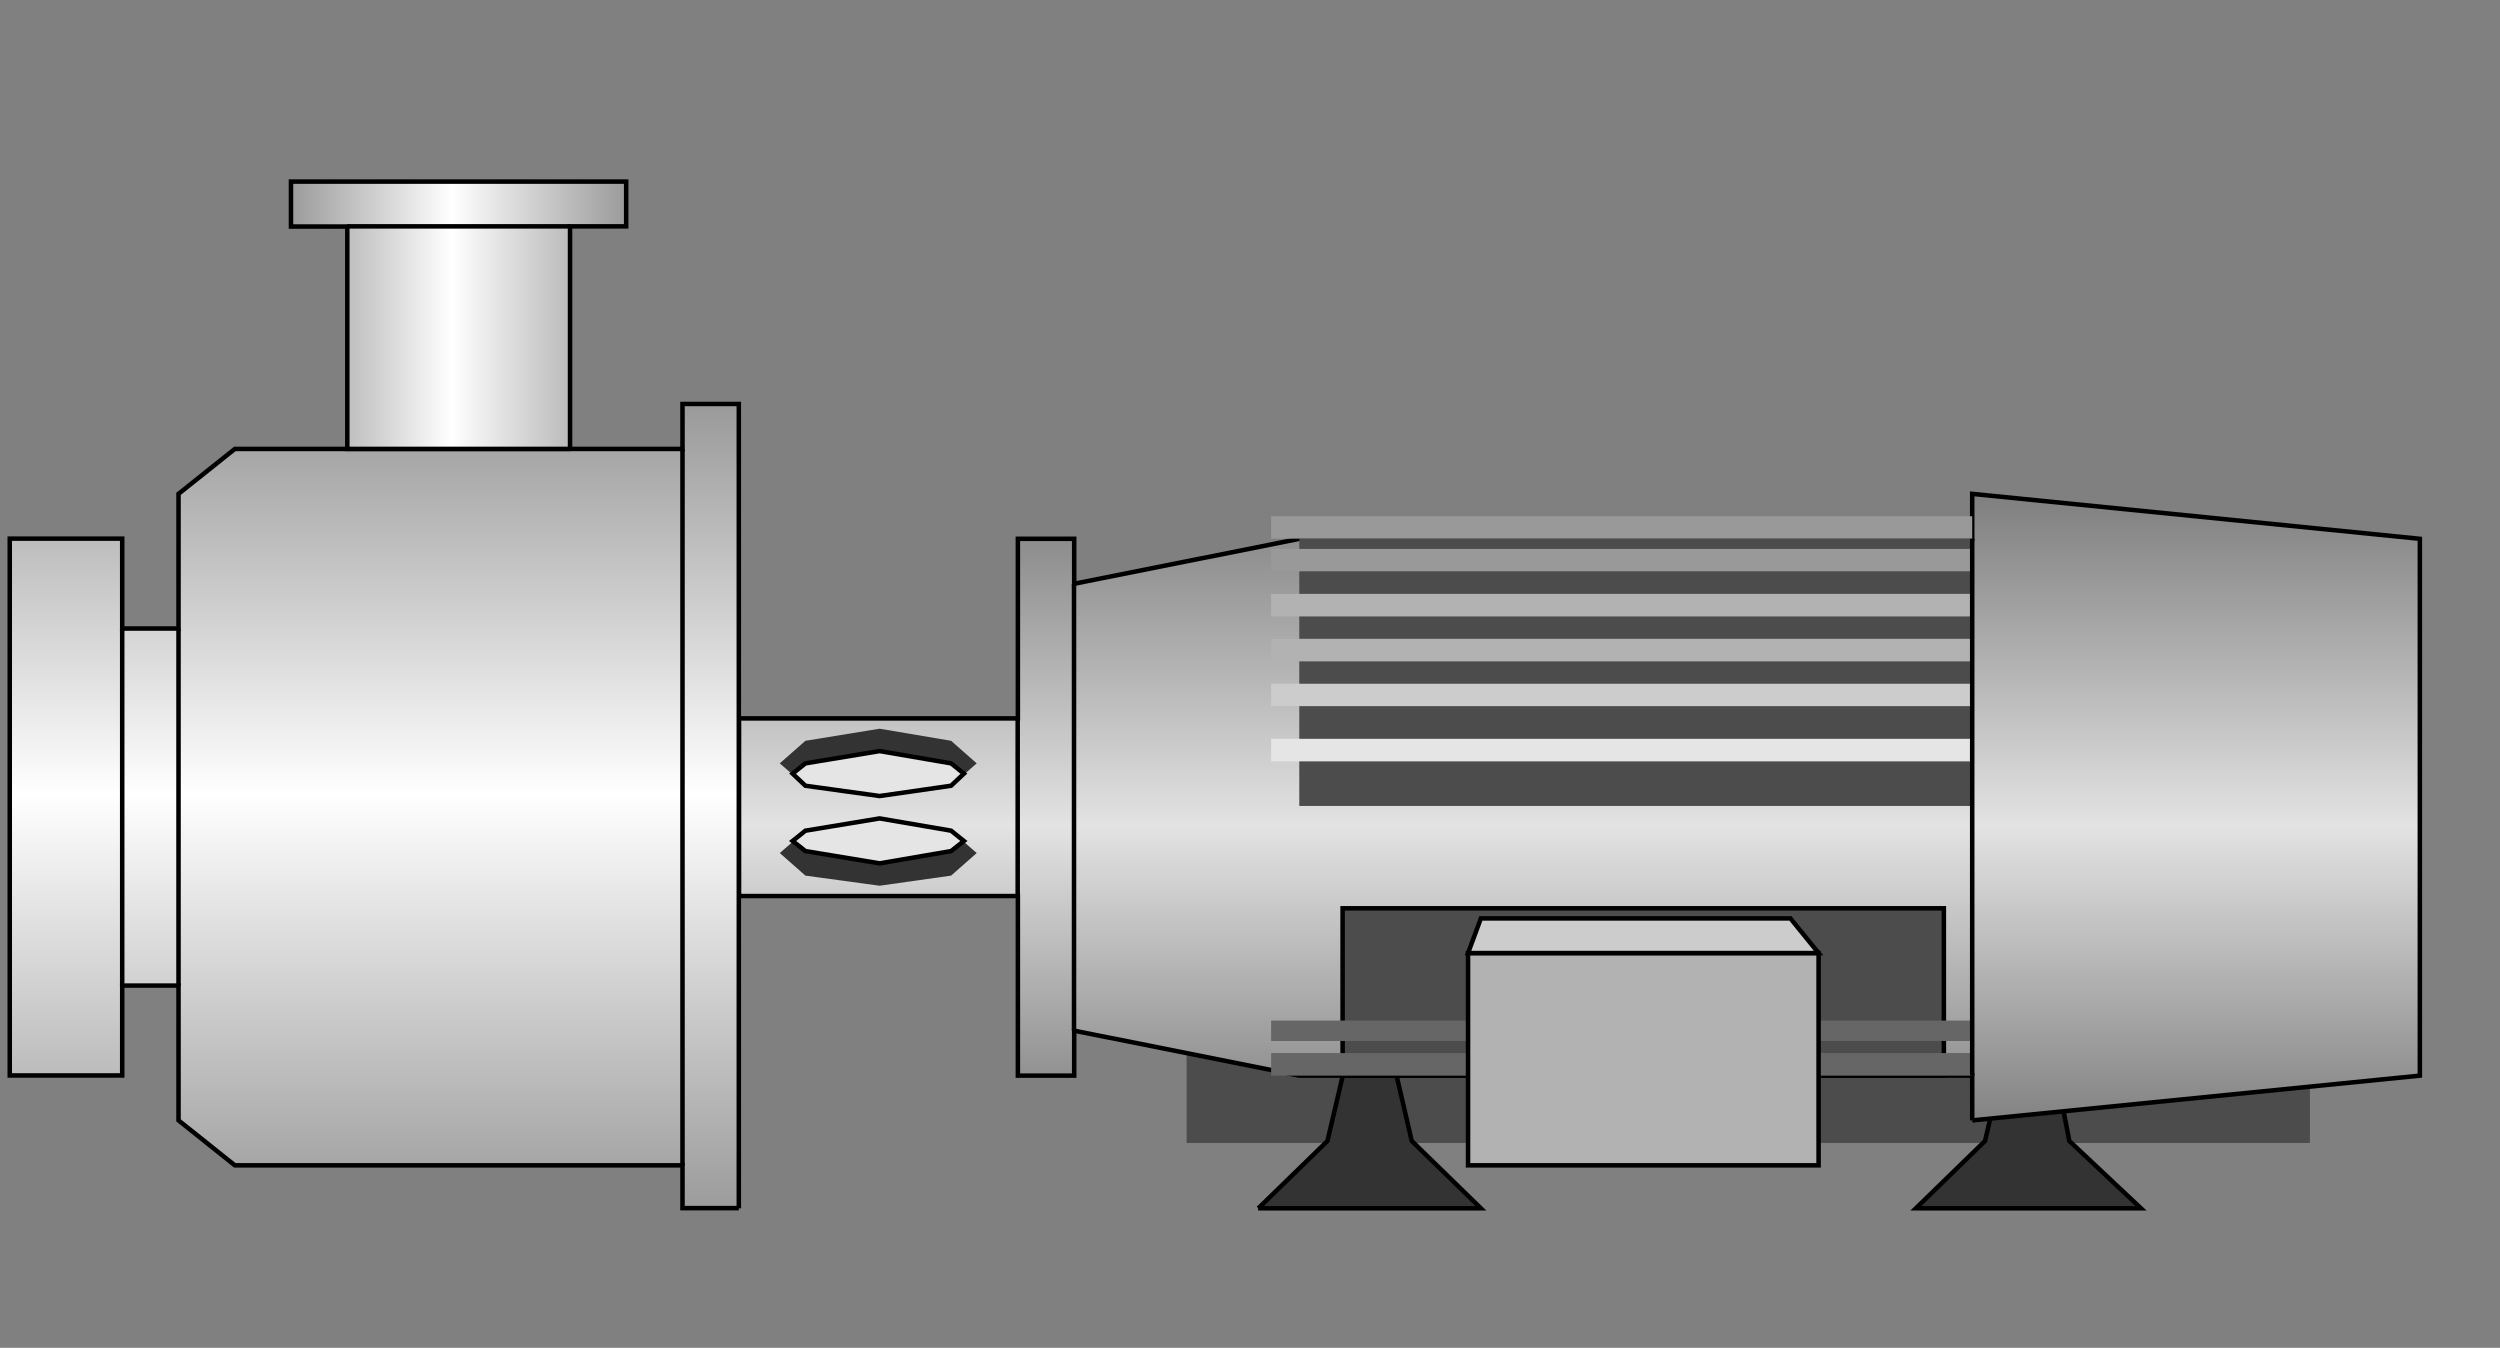 <?xml version="1.0"?>
<svg width="138.5" height="74.667" xmlns="http://www.w3.org/2000/svg" xmlns:svg="http://www.w3.org/2000/svg" enable-background="new 3.041 3.329 138.5 74.667" version="1.1" xml:space="preserve">
 <rect width="100%" height="100%" fill="#808080" stroke="none"/>
 <linearGradient id="path46_1_" x1="0.5" x2="0.5" y1="0" y2="1.02">
  <stop offset="0" stop-color="#7F7F7F"/>
  <stop offset="0.52" stop-color="#E3E3E3"/>
  <stop offset="1" stop-color="#7F7F7F"/>
 </linearGradient>
 <defs>
  <linearGradient id="svg_2" x1="1.01" x2="-0.01" y1="0.5" y2="0.5">
   <stop offset="0" stop-color="#999999"/>
   <stop offset="0.52" stop-color="#FFFFFF"/>
   <stop offset="1" stop-color="#999999"/>
  </linearGradient>
  <linearGradient id="svg_3" x1="0.5" x2="0.5" y1="0" y2="1.01">
   <stop offset="0" stop-color="#999999"/>
   <stop offset="0.48" stop-color="#FFFFFF"/>
   <stop offset="1" stop-color="#999999"/>
  </linearGradient>
  <linearGradient id="svg_4" x1="0.5" x2="0.5" y1="0" y2="1.02">
   <stop offset="0" stop-color="#7F7F7F"/>
   <stop offset="0.52" stop-color="#E3E3E3"/>
   <stop offset="1" stop-color="#7F7F7F"/>
  </linearGradient>
 </defs>
 <linearGradient id="path86_1_" x1="0.5" x2="0.5" y1="0" y2="1.01">
  <stop offset="0" stop-color="#999999"/>
  <stop offset="0.48" stop-color="#FFFFFF"/>
  <stop offset="1" stop-color="#999999"/>
 </linearGradient>
 <linearGradient id="path94_1_" x1="-0.01" x2="1.01" y1="0.5" y2="0.5">
  <stop offset="0" stop-color="#999999"/>
  <stop offset="0.52" stop-color="#FFFFFF"/>
  <stop offset="1" stop-color="#999999"/>
 </linearGradient>
 <g class="layer">
  <title>Layer 1</title>
  <g id="svg_1">
   <path d="m127.97,57.1l-62.23,0l0,6.22l62.23,0l0,-6.22z" fill="#4C4C4C" id="path28"/>
   <path d="m109.26,59.02l-38.84,0l0,1.13l38.84,0l0,-1.13z" fill="#4C4C4C" id="path30"/>
   <path d="m106.14,66.94l3.83,-3.73l0.85,-3.62l3.12,0l0.7,3.62l3.97,3.73l-12.47,0z" fill="#333333" id="path32" stroke="#000000" stroke-width="0.25"/>
   <path d="m69.71,66.94l3.83,-3.73l0.85,-3.62l2.98,0l0.84,3.62l3.83,3.73l-12.34,0z" fill="#333333" id="path34" stroke="#000000" stroke-width="0.25"/>
   <path d="m109.26,62.07l24.8,-2.48l0,-29.74l-24.8,-2.49l0,2.49l-37.28,0l-12.47,2.49l0,-2.49l-3.12,0l0,9.95l-15.45,0l0,9.84l15.45,0l0,9.95l3.12,0l0,-2.49l12.47,2.49l37.28,0l0,2.48" fill="url(#svg_4)" id="path46" stroke="#000000" stroke-width="0.25"/>
   <path d="m109.26,29.84l-37.28,0l0,14.81l37.28,0l0,-14.81z" fill="#4C4C4C" id="path48"/>
   <path d="m109.26,40.93l-38.84,0l0,1.25l38.84,0l0,-1.25z" fill="#E5E5E5" id="path50"/>
   <path d="m109.26,37.88l-38.84,0l0,1.24l38.84,0l0,-1.24z" fill="#CCCCCC" id="path52"/>
   <path d="m109.26,35.39l-38.84,0l0,1.25l38.84,0l0,-1.25z" fill="#B2B2B2" id="path54"/>
   <path d="m109.26,32.9l-38.84,0l0,1.25l38.84,0l0,-1.25z" fill="#B2B2B2" id="path56"/>
   <path d="m109.26,30.41l-38.84,0l0,1.24l38.84,0l0,-1.24z" fill="#999999" id="path58"/>
   <path d="m109.26,28.6l-38.84,0l0,1.24l38.84,0l0,-1.24z" fill="#999999" id="path60"/>
   <path d="m107.69,59.59l-33.31,0l0,-9.27l33.31,0l0,9.27z" fill="#4C4C4C" id="path62" stroke="#000000" stroke-width="0.25"/>
   <path d="m109.26,56.54l-38.84,0l0,1.13l38.84,0l0,-1.13z" fill="#666666" id="path64"/>
   <path d="m109.26,58.34l-38.84,0l0,1.25l38.84,0l0,-1.25z" fill="#666666" id="path66"/>
   <path d="m100.75,52.8l-19.42,0l0,11.76l19.42,0l0,-11.76z" fill="#B2B2B2" id="path68" stroke="#000000" stroke-width="0.25"/>
   <path d="m100.75,52.8l-1.56,-1.92l-17.15,0l-0.71,1.92l19.42,0z" fill="#CCCCCC" id="path70" stroke="#000000" stroke-width="0.25"/>
   <path d="m109.26,59.59l0,-29.74" fill="none" id="path72" stroke="#000000" stroke-width="0.25"/>
   <path d="m59.5,57.1l0,-24.76" fill="none" id="path74" stroke="#000000" stroke-width="0.25"/>
   <path d="m56.38,49.64l0,-9.84" fill="none" id="path76" stroke="#000000" stroke-width="0.25"/>
   <path d="m48.73,44.1l3.96,-0.57l1.42,-1.24l-1.42,-1.25l-3.96,-0.67l-4.11,0.67l-1.42,1.25l1.42,1.24l4.11,0.57z" fill="#333333" id="path78"/>
   <path d="m48.73,49.07l-4.11,-0.56l-1.42,-1.25l1.42,-1.24l4.11,-0.68l3.96,0.68l1.42,1.24l-1.42,1.25l-3.96,0.56z" fill="#333333" id="path80"/>
   <path d="m48.73,45.34l-4.11,0.68l-0.71,0.57l0.71,0.56l4.11,0.68l3.96,-0.68l0.71,-0.56l-0.71,-0.57l-3.96,-0.68z" fill="#E5E5E5" id="path82" stroke="#000000" stroke-width="0.25"/>
   <path d="m48.73,41.61l3.96,0.68l0.71,0.57l-0.71,0.67l-3.96,0.57l-4.11,-0.57l-0.71,-0.67l0.71,-0.57l4.11,-0.68z" fill="#E5E5E5" id="path84" stroke="#000000" stroke-width="0.25"/>
   <path d="m40.93,66.94l0,-44.56l-3.12,0l0,2.49l-24.8,0l-3.12,2.49l0,7.46l-3.12,0l0,-4.98l-6.23,0l0,29.74l6.23,0l0,-4.98l3.12,0l0,7.47l3.12,2.49l24.8,0l0,2.37l3.12,0" fill="url(#svg_3)" id="path86" stroke="#000000" stroke-width="0.25"/>
   <path d="m37.81,64.56l0,-39.69" fill="none" id="path88" stroke="#000000" stroke-width="0.25"/>
   <path d="m9.89,54.61l0,-19.78" fill="none" id="path90" stroke="#000000" stroke-width="0.25"/>
   <path d="m6.77,34.82l0,19.78" fill="none" id="path92" stroke="#000000" stroke-width="0.25"/>
   <path d="m31.58,24.87l0,-12.33l3.11,0l0,-2.48l-18.57,0l0,2.49l3.12,0l0,12.32l12.34,0" fill="url(#svg_2)" id="path94" stroke="#000000" stroke-width="0.25"/>
   <path d="m31.58,12.54l-12.34,0" fill="none" id="path96" stroke="#000000" stroke-width="0.25"/>
  </g>
 </g>
</svg>